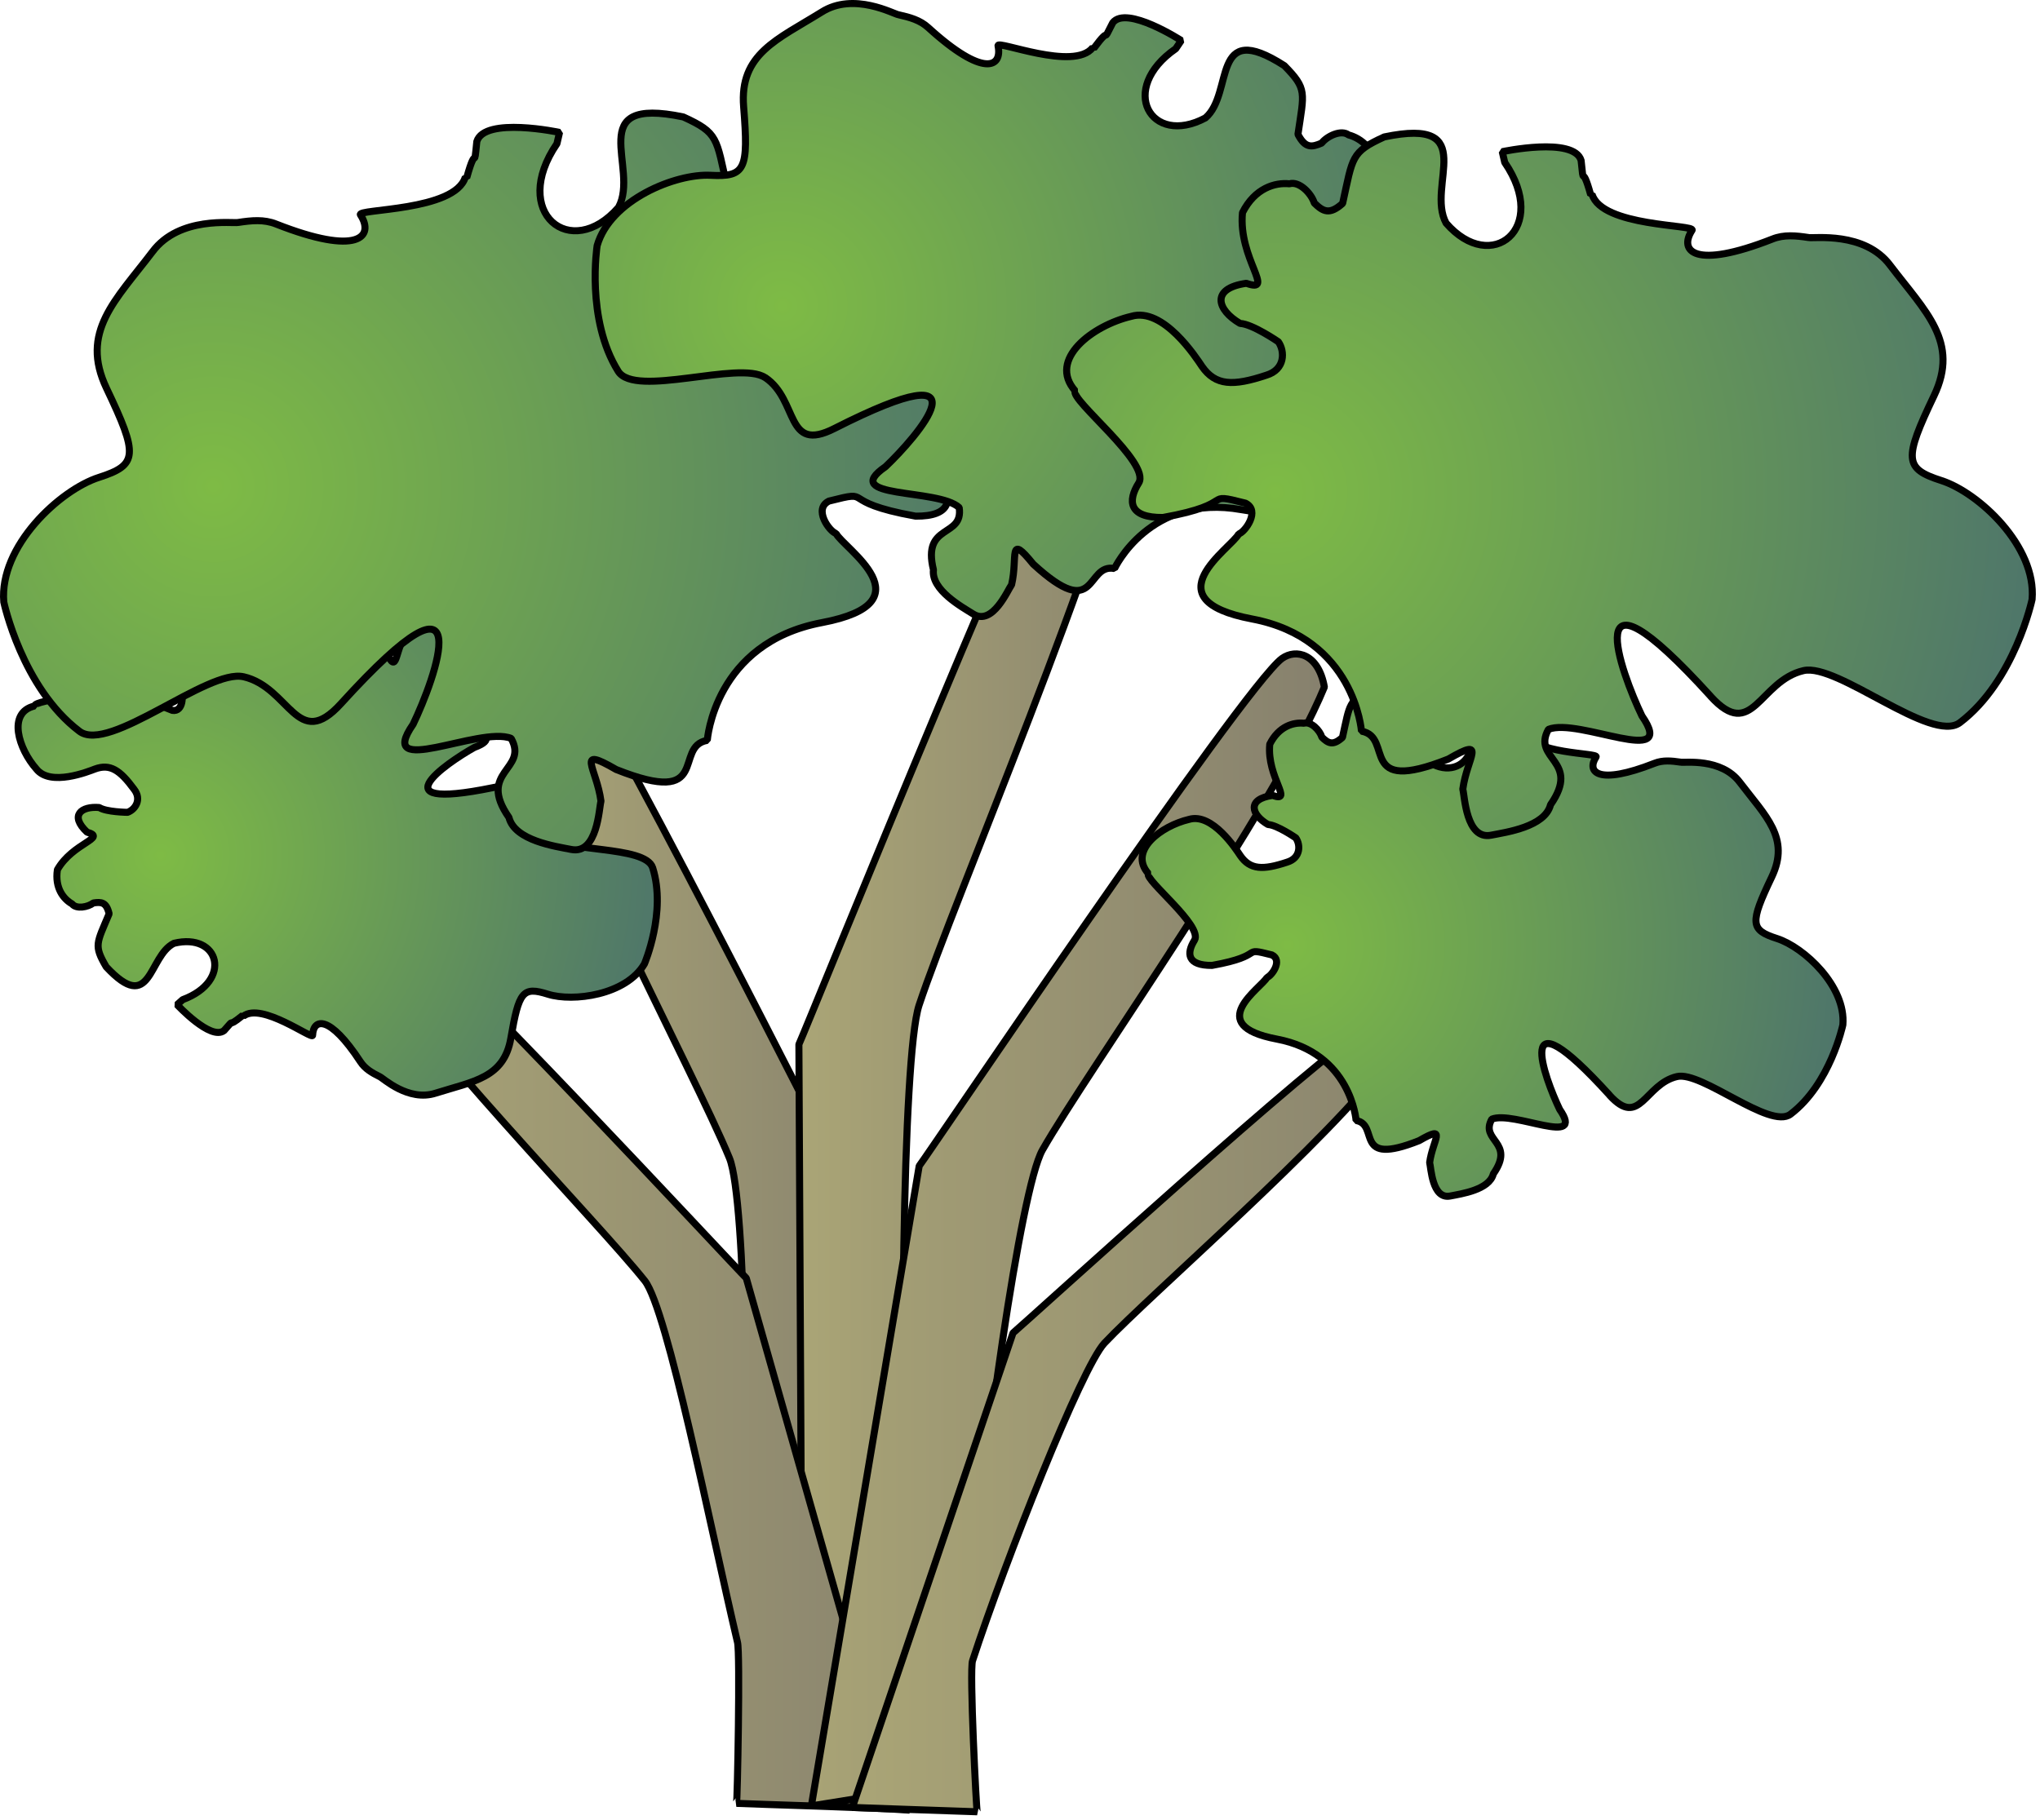 
        <svg xmlns:rdf="http://www.w3.org/1999/02/22-rdf-syntax-ns#" xmlns="http://www.w3.org/2000/svg" xmlns:cc="http://creativecommons.org/ns#" xmlns:xlink="http://www.w3.org/1999/xlink" xmlns:dc="http://purl.org/dc/elements/1.1/" x="0px" y="0px" width="501" height="447" viewBox="0 0 501 447" xml:space="preserve">
            <title>Aegiceras corniculatum</title>
            <desc xmlns:ian_image_library="https://ian.umces.edu/media-library/">
                <ian_image_library:title>Aegiceras corniculatum</ian_image_library:title>
                <ian_image_library:descr>Illustration of Aegiceras corniculatum</ian_image_library:descr>
                <ian_image_library:scene>
                    <ian_image_library:contains>plant, tree, shrub, black, mangrove river, mangrove, Plantae, vascular, Magnoliophyta, angiosperm, flowering plant, Magnoliopsida, dicot, Asteridae, Ericales, Myrsinaceae, Aegiceras, corniculatum, estuarine, Australia</ian_image_library:contains>
                    <ian_image_library:when>1999-01-01</ian_image_library:when>
                </ian_image_library:scene>
            </desc>
            
 <defs></defs>
 <linearGradient id="ian_symbols_2b3e9884c7df2e041d6ccd802a4474c5" y2="298.93" gradientUnits="userSpaceOnUse" x2="125.84" y1="298.93" x1="248.46">
  <stop stop-color="#7C766B" offset="0"/>
  <stop stop-color="#AAA576" offset="1"/>
 </linearGradient>
 <path d="m207.7 441.83c-8.781-3.342-19.207 1.975-25.245-.105.281 0-.277-40.114-.277-43.237 1.786-35.213 1.1-103.76-3.021-113.96-8.64-21.051-45.679-90.206-54.19-121.68 2.473-7.915 8.098-8.538 11.251-5.622 8.646 8.334 70.383 131.47 72.439 135l-.96 149.61z" fill-rule="evenodd" stroke="#000" stroke-miterlimit="1" clip-rule="evenodd" stroke-width="1.732" fill="url(#ian_symbols_2b3e9884c7df2e041d6ccd802a4474c5)"/>
 <linearGradient id="ian_symbols_581f78e3ad08bb14e1321db1ccbd24d4" y2="264.89" gradientUnits="userSpaceOnUse" x2="197.07" y1="264.89" x1="319.69">
  <stop stop-color="#7C766B" offset="0"/>
  <stop stop-color="#AAA576" offset="1"/>
 </linearGradient>
 <path d="m197.15 442.54l-.95-185.98c2.057-4.397 63.79-157.48 72.439-167.83 3.149-3.633 8.775-2.841 11.254 6.992-8.514 39.11-45.547 125.11-54.196 151.26-4.12 12.698-4.807 97.903-3.014 141.68 0 3.883-.562 53.743-.284 53.743-6.04 2.6-16.46-4.01-25.25.14z" fill-rule="evenodd" stroke="#000" stroke-miterlimit="1" clip-rule="evenodd" stroke-width="1.732" fill="url(#ian_symbols_581f78e3ad08bb14e1321db1ccbd24d4)"/>
 <linearGradient id="ian_symbols_7b77d4f73dfa6c5475f16f2bd1615a14" y2="334.33" gradientUnits="userSpaceOnUse" x2="87.801" y1="334.33" x1="280.21">
  <stop stop-color="#7C766B" offset="0"/>
  <stop stop-color="#AAA576" offset="1"/>
 </linearGradient>
 <path d="m223.42 444.68c-7.651-.613-37.337-1.431-42.543-1.675.213-.064.94-37.131.237-39.587-6.626-28.053-17.198-81.701-22.758-88.781-11.586-14.549-56.433-60.395-70.281-83.156.135-6.775 4.4-8.548 7.546-6.968 8.677 4.566 85.226 87.145 87.648 89.451l33.36 117.65 6.79 13.08z" fill-rule="evenodd" stroke="#000" stroke-miterlimit="1" clip-rule="evenodd" stroke-width="1.732" fill="url(#ian_symbols_7b77d4f73dfa6c5475f16f2bd1615a14)"/>
 <linearGradient id="ian_symbols_66b369706320a194ed84cf08c4be9255" y2="302.13" gradientUnits="userSpaceOnUse" x2="192.66" y1="302.13" x1="364.41">
  <stop stop-color="#7C766B" offset="0"/>
  <stop stop-color="#AAA576" offset="1"/>
 </linearGradient>
 <path d="m199.26 443.63l26.483-157.21c2.496-3.251 79.435-117.49 89.078-124.65 3.491-2.503 8.999-1.161 10.429 7.012-12.444 30.123-58.005 93.987-69.259 113.76-5.382 9.601-14.816 77.493-17.539 112.65-.393 3.098-6.055 42.813-5.788 42.858-6.25 1.29-33.4 5.58-33.4 5.58z" fill-rule="evenodd" stroke="#000" stroke-miterlimit="1" clip-rule="evenodd" stroke-width="1.732" fill="url(#ian_symbols_66b369706320a194ed84cf08c4be9255)"/>
 <linearGradient id="ian_symbols_5b7eb4b19203cf2431cb65c9f653e967" y2="349.06" gradientUnits="userSpaceOnUse" x2="208.95" y1="349.06" x1="401.89">
  <stop stop-color="#7C766B" offset="0"/>
  <stop stop-color="#AAA576" offset="1"/>
 </linearGradient>
 <path d="m209.33 443.99l39.452-116.54c2.351-1.91 77.748-70.623 85.94-74.076 2.949-1.181 6.674.754 6.277 6.873-14.24 19.498-58.215 57.455-69.78 69.713-5.558 5.961-24.24 53.166-32.365 77.978-.829 2.154.944 37.061 1.133 37.135-4.72-.14-30.66-1.07-30.66-1.07z" fill-rule="evenodd" stroke="#000" stroke-miterlimit="1" clip-rule="evenodd" stroke-width="1.732" fill="url(#ian_symbols_5b7eb4b19203cf2431cb65c9f653e967)"/>
 <radialGradient id="ian_symbols_cd7f3b4faab715a4912a0f08b7c5abb2" gradientUnits="userSpaceOnUse" cy="210.09" cx="39.42" r="138.03">
  <stop stop-color="#7EBB45" offset="0"/>
  <stop stop-color="#496E6E" offset="1"/>
 </radialGradient>
 <path d="m134.08 205.24c3.859 4.313 24.412 2.297 26.205 7.926 3.447 10.896-2.023 23.621-2.023 23.621-4.488 7.672-17.522 9.391-23.692 7.445-6.177-1.941-7.134-.728-9.116 10.82-1.675 9.77-9.195 10.564-18.439 13.48-6.749 2.195-12.956-3.711-13.737-4.035-1.915-.954-3.623-1.929-4.756-3.668-7.665-11.696-11.592-10.624-11.751-6.494-.071 1.113-12.546-8.206-17.001-4.709l-.155-.192c-4.584 3.728-1.245-.108-4.584 3.728-3.288 2.564-11.538-6.355-11.538-6.355l1.373-1.231c12.381-4.591 9.035-16.592-2.151-13.849-6.346 3.115-5.456 17.793-16.636 5.771-3.085-5.284-2.351-5.703.721-13.016-.663-2.872-1.904-2.97-3.883-2.662-1.313 1.021-4.165 1.566-5.216.227-2.061-1.157-4.29-3.87-3.604-8.403 3.789-6.65 12.327-7.78 7.283-9.224-4.387-4.12-1.427-6.424 2.997-6.048 1.722 1.126 6.941 1.181 6.941 1.181 1.833-.643 3.606-3.112 1.593-5.687-3.451-4.698-5.883-6.322-9.604-4.952-1.533.579-10.933 4.384-14.366 0-4.36-4.898-7.242-13.875-.46-15.486.034-1.715 17.177-2.506 17.427-6.39.193-3.538 1.989-5.707 6.6-2.388 9.163 9.292 2.567 7.07 9.819 9.86 2.777.45 2.713-3.964 2.05-4.824.379-2.615-5.814-17.458 9.965-10.25 15.777 7.205 25.573-4.772 25.573-4.772 5.034 2.381 5.497-9.205 14.451 4.556 3.179 6.904 2.392 1.986 4.854-2.713.856-.676 5.311-6.616 8.251-3.528 1.769 1.854 6.508 6.292 5.135 9.826-.064 8.971-6.88 4.306-7.506 10.02 2.898 4.516 21.422 7.11 11.389 10.791-6.778 3.765-25.4 16.548 7.452 9.255 10.13-2.3 5.12 6.68 10.15 12.34z" fill-rule="evenodd" stroke="#000" stroke-miterlimit="1" clip-rule="evenodd" stroke-width="1.732" fill="url(#ian_symbols_cd7f3b4faab715a4912a0f08b7c5abb2)"/>
 <radialGradient id="ian_symbols_ba4eddcc60e44904ddeaa9b26595e16b" gradientUnits="userSpaceOnUse" cy="119.49" cx="52.415" r="219.41">
  <stop stop-color="#7EBB45" offset="0"/>
  <stop stop-color="#496E6E" offset="1"/>
 </radialGradient>
 <path d="m59.805 166.25c-8.758-2.04-32.988 18.933-40.294 13.395-14.126-10.7-18.581-31.75-18.581-31.75-1.167-13.713 13.801-27.558 23.374-30.623 9.56-3.068 9.688-5.459 1.867-21.855-6.613-13.879 2.199-21.629 11.295-33.596 6.599-8.822 19.751-6.881 21.023-7.171 3.285-.504 6.325-.805 9.309.386 20.181 7.956 24.203 3.099 20.718-2.273-.933-1.489 23.223-.835 25.756-9.245l.359.108c2.469-8.859 1.674-.998 2.469-8.859 1.86-6.177 20.316-2.239 20.316-2.239l-.64 2.774c-11.585 16.903 3.403 29.114 15.127 15.627 5.25-9.62-9.018-27.429 15.916-22.197 8.629 3.938 8.064 5.135 10.737 17.133 3.399 3.058 5.07 2.074 7.293-.095.748-2.463 3.887-5.713 6.41-4.966 3.64-.386 8.899 1.072 12.093 7.432 1.15 11.826-8.66 20.898-.974 18.208 9.231 1.299 7.557 6.874 1.593 10.344-3.18.122-9.857 4.709-9.857 4.709-1.722 2.47-1.77 7.185 3.088 8.643 8.561 2.855 13.114 2.737 16.599-2.293 1.424-2.131 9.931-15.364 18.212-12.878 9.911 2.314 21.591 11.099 14.434 19.217 1.495 2.195-19.532 18.54-16.362 23.699 2.913 4.641 2.578 9.004-6.224 8.91-19.94-3.569-9.59-6.657-21.277-3.701-3.924 1.918.108 7.466 1.732 7.957 1.847 3.646 22.982 16.903-3.464 21.896-26.449 5-28.154 28.925-28.154 28.925-8.5 1.485 1.279 16.595-22.376 7.161-10.212-5.91-4.803-.352-3.73 7.783-.484 1.617-.809 13.135-7.296 11.86-3.896-.771-13.879-2.168-15.303-7.858-7.953-11.44 4.871-11.623.538-19.423-7.695-3.132-33.492 10.168-24.078-3.474 5.237-10.848 17.376-43.704-17.715-5.07-10.819 11.9-12.494-3.96-23.94-6.61z" fill-rule="evenodd" stroke="#000" stroke-miterlimit="1" clip-rule="evenodd" stroke-width="1.732" fill="url(#ian_symbols_ba4eddcc60e44904ddeaa9b26595e16b)"/>
 <radialGradient id="ian_symbols_2a7990b9c096b3a4253b4175ea7581fa" gradientUnits="userSpaceOnUse" cy="75.132" cx="192.17" r="188.28">
  <stop stop-color="#7EBB45" offset="0"/>
  <stop stop-color="#496E6E" offset="1"/>
 </radialGradient>
 <path d="m187.9 92.757c-6.339-4.272-31.959 5.061-36.083-1.556-7.99-12.807-5.166-30.86-5.166-30.86 3.237-11.274 19.329-17.749 27.867-17.278 8.524.45 9.353-1.404 8.111-16.822-1.062-13.02 8.288-16.517 19.149-23.272 7.912-5.03 17.776.527 18.882.656 2.757.619 5.267 1.299 7.28 3.132 13.639 12.438 18.3 9.8 17.157 4.472-.281-1.472 18.716 6.366 23.279.447l.247.192c4.654-6.281 1.634-.277 4.654-6.281 3.346-4.357 16.825 4.364 16.825 4.364l-1.353 2.016c-14.322 9.917-6.119 24.169 7.282 17.004 7.101-6.055 1.157-24.541 19.387-12.844 5.665 5.757 4.86 6.539 3.342 16.879 1.789 3.464 3.406 3.193 5.821 2.145 1.356-1.749 4.827-3.366 6.603-2.006 3.021.801 6.749 3.548 7.358 9.573-2.662 9.749-13.203 13.987-6.286 14.18 6.951 3.812 3.928 7.739-1.859 8.704-2.558-.866-9.269.764-9.269.764-2.107 1.424-3.572 5.159-.156 7.797 5.939 4.857 9.597 6.153 13.893 3.193 1.772-1.259 12.55-9.201 18.371-4.708 7.175 4.824 13.801 15.367 5.649 19.649.53 2.206-21.135 8.822-20.185 13.872.913 4.581-.666 7.946-7.641 5.209-14.77-8.879-5.599-8.2-15.787-9.39-3.701.341-2.176 5.97-1.035 6.843.361 3.46 13.145 20.391-9.387 16.369-22.542-4.039-31.138 14.468-31.138 14.468-7.208-1.394-4.008 13.578-19.964-1.092-6.326-7.788-3.704-1.75-5.318 5.07-.876 1.137-4.627 10.175-9.397 7.205-2.855-1.786-10.375-5.929-9.792-10.882-2.838-11.507 7.404-7.767 6.326-15.272-5.169-4.814-29.703-2.057-18.091-10.057 7.438-7.032 27.051-29.48-12.556-9.383-12.17 6.18-8.71-6.941-17-12.513z" fill-rule="evenodd" stroke="#000" stroke-miterlimit="1" clip-rule="evenodd" stroke-width="1.732" fill="url(#ian_symbols_2a7990b9c096b3a4253b4175ea7581fa)"/>
 <radialGradient id="ian_symbols_ed50813aed3d5314c9209cc65fc48122" gradientUnits="userSpaceOnUse" cy="232.08" cx="316.12" r="151.8">
  <stop stop-color="#7EBB45" offset="0"/>
  <stop stop-color="#496E6E" offset="1"/>
 </radialGradient>
 <path d="m395.29 269.02c-24.284-26.736-15.872-3.995-12.259 3.504 6.512 9.438-11.339.233-16.663 2.402-2.99 5.395 5.876 5.533.382 13.436-.987 3.954-7.892 4.908-10.598 5.446-4.481.879-4.705-7.087-5.051-8.21.755-5.633 4.489-9.472-2.57-5.396-16.372 6.528-9.6-3.917-15.492-4.942 0 0-1.171-16.551-19.464-20.002-18.311-3.46-3.684-12.641-2.405-15.16 1.126-.346 3.914-4.182 1.197-5.514-8.091-2.037-.92.098-14.711 2.574-6.099.054-6.325-2.949-4.31-6.177 2.182-3.559-12.356-14.874-11.325-16.386-4.952-5.619 3.133-11.697 9.989-13.308 5.733-1.715 11.616 7.445 12.601 8.914 2.408 3.484 5.564 3.559 11.474 1.597 3.369-1.018 3.339-4.269 2.142-5.971 0 0-4.625-3.189-6.81-3.274-4.13-2.398-5.291-6.258 1.1-7.154 5.313 1.851-1.469-4.414-.677-12.586 2.205-4.418 5.838-5.416 8.365-5.145 1.749-.528 3.913 1.705 4.435 3.433 1.539 1.488 2.699 2.172 5.05.051 1.841-8.301 1.455-9.123 7.429-11.846 17.248-3.626 7.37 8.693 11.008 15.364 8.11 9.329 18.479.869 10.469-10.821l-.446-1.921s12.772-2.72 14.055 1.57c.555 5.426 0 0 1.715 6.112l.247-.074c1.745 5.811 18.459 5.361 17.819 6.4-2.411 3.71.372 7.076 14.33 1.573 2.063-.822 4.167-.609 6.443-.277.88.216 9.969-1.137 14.542 4.969 6.295 8.284 12.391 13.635 7.821 23.235-5.416 11.352-5.321 13.003 1.292 15.121 6.616 2.134 16.971 11.71 16.169 21.208 0 0-3.082 14.543-12.858 21.947-5.057 3.843-21.828-10.669-27.879-9.248-7.93 1.84-9.09 12.82-16.57 4.57z" fill-rule="evenodd" stroke="#000" stroke-miterlimit="1" clip-rule="evenodd" stroke-width="1.732" fill="url(#ian_symbols_ed50813aed3d5314c9209cc65fc48122)"/>
 <radialGradient id="ian_symbols_6716cfb2a0d43294590caf0db286ced9" gradientUnits="userSpaceOnUse" cy="120.89" cx="313.16" r="209.11">
  <stop stop-color="#7EBB45" offset="0"/>
  <stop stop-color="#496E6E" offset="1"/>
 </radialGradient>
 <path d="m420.12 171.04c-33.457-36.847-21.879-5.51-16.882 4.824 8.968 13.006-15.625.321-22.962 3.312-4.134 7.432 8.095 7.604.518 18.51-1.363 5.439-10.872 6.755-14.582 7.482-6.204 1.225-6.499-9.742-6.966-11.292 1.025-7.773 6.177-13.061-3.555-7.415-22.549 8.981-13.229-5.419-21.331-6.843 0 0-1.627-22.789-26.835-27.558-25.207-4.763-5.063-17.407-3.312-20.892 1.553-.46 5.399-5.747 1.651-7.57-11.146-2.831-1.269.119-20.272 3.525-8.393.091-8.71-4.073-5.93-8.487 3.007-4.932-17.035-20.502-15.604-22.606-6.826-7.733 4.31-16.108 13.764-18.318 7.893-2.364 16 10.253 17.363 12.279 3.313 4.793 7.646 4.901 15.811 2.179 4.638-1.394 4.591-5.876 2.943-8.214 0 0-6.363-4.387-9.391-4.505-5.686-3.315-7.279-8.619 1.529-9.857 7.313 2.564-2.033-6.089-.94-17.356 3.048-6.072 8.054-7.456 11.531-7.087 2.402-.721 5.389 2.378 6.109 4.726 2.121 2.07 3.714 3.003 6.955.088 2.533-11.434 2.002-12.581 10.235-16.332 23.767-4.976 10.169 11.988 15.178 21.176 11.16 12.848 25.44 1.205 14.4-14.903l-.616-2.645s17.597-3.769 19.369 2.145c.758 7.482 0 0 2.354 8.436l.342-.108c2.411 8.01 25.444 7.398 24.558 8.819-3.325 5.111.505 9.742 19.745 2.162 2.845-1.137 5.743-.835 8.876-.362 1.201.278 13.754-1.59 20.035 6.83 8.677 11.409 17.079 18.807 10.771 32.02-7.466 15.641-7.334 17.918 1.786 20.844 9.119 2.916 23.397 16.115 22.292 29.2 0 0-4.256 20.052-17.726 30.264-6.968 5.284-30.064-14.701-38.413-12.773-10.9 2.54-12.51 17.65-22.81 6.31z" fill-rule="evenodd" stroke="#000" stroke-miterlimit="1" clip-rule="evenodd" stroke-width="1.732" fill="url(#ian_symbols_6716cfb2a0d43294590caf0db286ced9)"/>
</svg>
